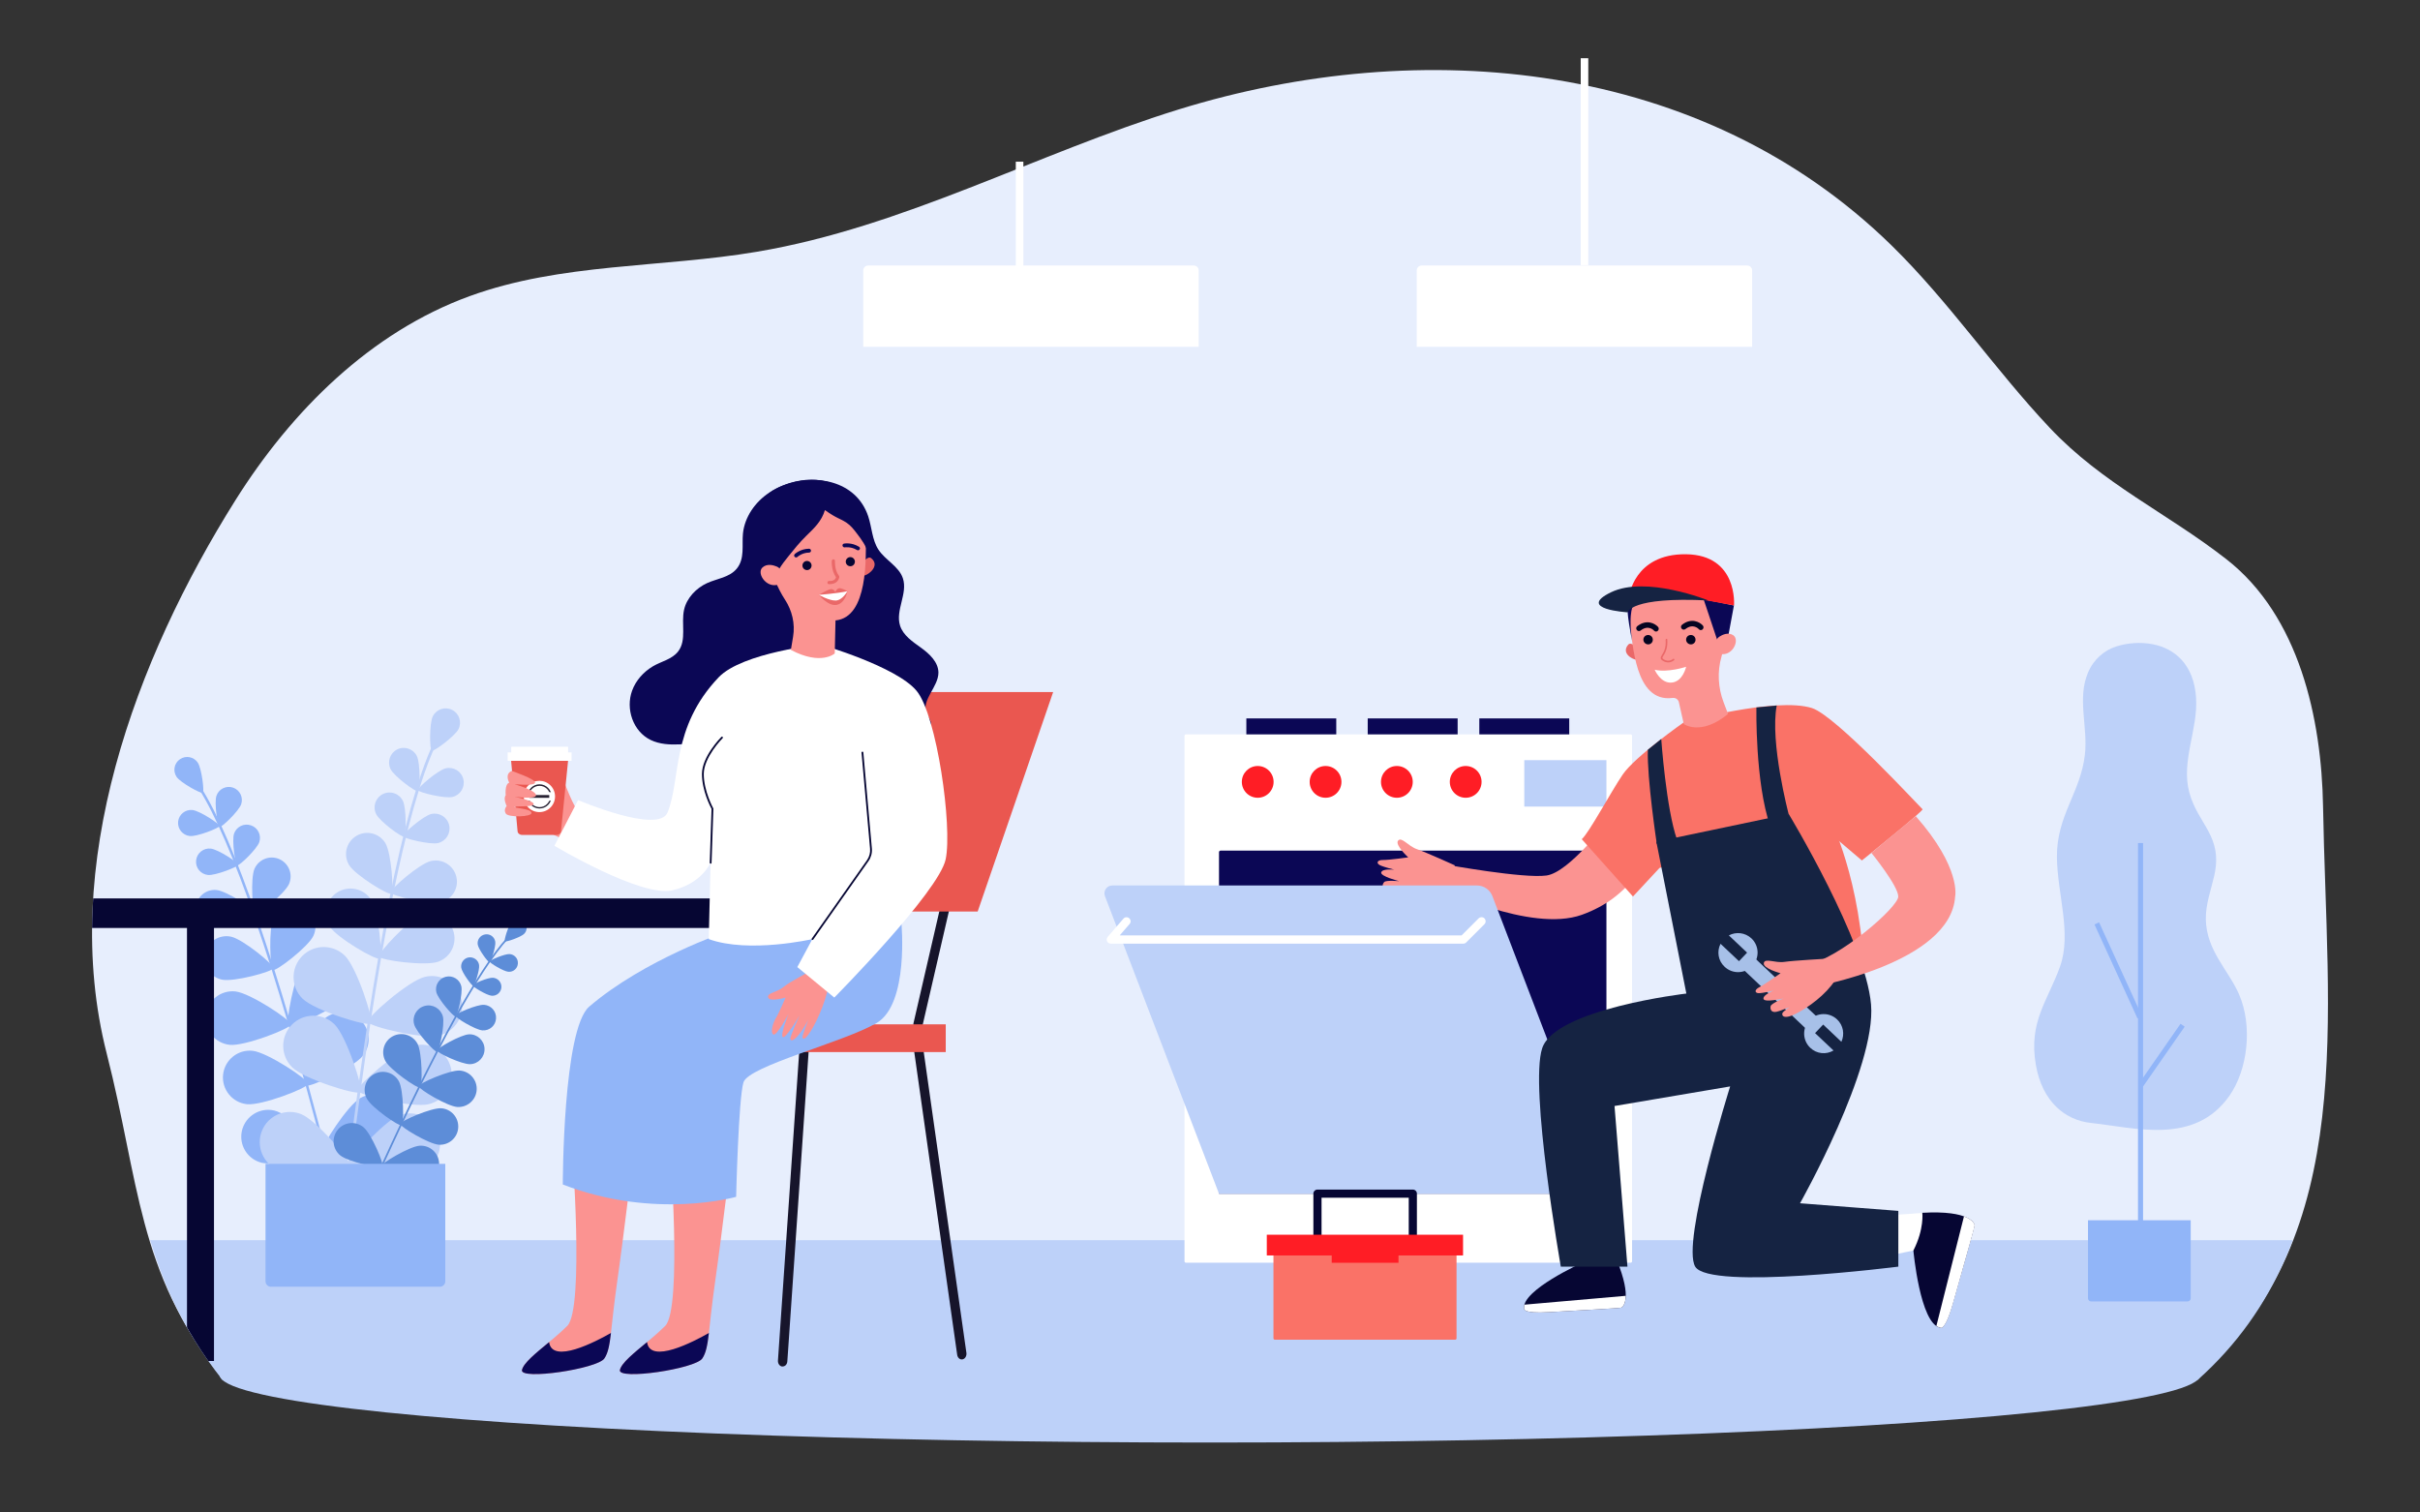 <svg xmlns="http://www.w3.org/2000/svg" xmlns:xlink="http://www.w3.org/1999/xlink" id="_x2014_&#xCE;&#xD3;&#xC8;_x5F_1" x="0px" y="0px" viewBox="0 0 3200 2000" style="enable-background:new 0 0 3200 2000;" xml:space="preserve">
<rect x="0" y="0" width="3200" height="2000" fill="#333333" stroke="none"/>
<style type="text/css">
	.st0{fill:#E7EEFD;}
	.st1{fill:#BDD1F9;}
	.st2{fill:#FFFFFF;}
	.st3{clip-path:url(#SVGID_2_);}
	.st4{fill:#91B5F8;}
	.st5{fill:#5D8DD8;}
	.st6{fill:#060633;}
	.st7{fill:#17152B;}
	.st8{fill:#EA5750;}
	.st9{fill:#FB9391;}
	.st10{fill:#282233;}
	.st11{fill:#0B0755;}
	.st12{fill:#EA6868;}
	.st13{fill:#FF1D25;}
	.st14{fill:#FA7267;}
	.st15{fill:#152342;}
	.st16{fill:#A7C0E8;}
	.st17{fill:#050521;}
</style>
<g>
	<g>
		<path class="st0" d="M2909.4,1818c208.7-185.9,167.2-472.5,162.4-751.9c-2-115.7-31.3-251.4-127.9-326.7    c-78.6-61.3-163.6-99.5-233.5-173.7c-73-77.5-132.9-166.5-209.1-241.1c-250.1-244.8-620.4-279.6-943-179.8    c-187.6,58.1-363.7,155.5-557.4,188.1c-126.7,21.4-259.2,14.7-379.9,58.7c-131,47.7-235.4,151.6-309.6,269.7    c-132.3,210.6-233.8,483.2-170.2,732.2c43.3,169.7,40.5,287,149,424.5H2909.4z"></path>
		<ellipse class="st1" cx="1600" cy="1818" rx="1309.6" ry="89.5"></ellipse>
		<path class="st2" d="M2310.4,351.1h-430.5c-3.6,0-6.5,2.9-6.5,6.5v101h443.5v-101C2316.9,354,2314,351.1,2310.4,351.1z"></path>
		<path class="st2" d="M1578.6,351.1H1148c-3.6,0-6.5,2.9-6.5,6.5v101h443.5v-101C1585.1,354,1582.1,351.1,1578.6,351.1z"></path>
		<rect x="1343.2" y="213.8" class="st2" width="10" height="191"></rect>
		<g>
			<defs>
				<path id="SVGID_1_" d="M2906.1,1824.6c208.7-185.9,170.5-479.1,165.7-758.6c-2-115.7-31.3-251.4-127.9-326.7      c-78.6-61.3-163.6-99.5-233.5-173.7c-73-77.5-132.9-166.5-209.1-241.1c-250.1-244.8-620.4-279.6-943-179.8      c-187.6,58.1-363.7,155.5-557.4,188.1c-126.7,21.4-259.2,14.7-379.9,58.7c-131,47.7-235.4,151.6-309.6,269.7      c-132.3,210.6-233.8,483.2-170.2,732.2c43.3,169.7,44.3,293.6,152.8,431.1H2906.1z"></path>
			</defs>
			<clipPath id="SVGID_2_">
				<use xlink:href="#SVGID_1_" style="overflow:visible;"></use>
			</clipPath>
			<g class="st3">
				<rect x="151.1" y="1639.9" class="st1" width="2949.5" height="225.8"></rect>
				<g>
					<g>
						<path class="st4" d="M428.8,1522.4c0.1,0,0.2,0,0.3-0.1c0.9-0.2,1.5-1.2,1.2-2.1c-62.3-240.4-120.8-410.6-164.8-479.4        c-1-1.5-1.7-2.6-1.9-3.2c-0.4-0.9-1.4-1.2-2.3-0.8c-0.9,0.4-1.2,1.4-0.8,2.3c0.4,0.7,1,1.8,2.2,3.6        c43.8,68.5,102.2,238.4,164.4,478.4C427.2,1521.9,428,1522.4,428.8,1522.4z"></path>
						<path class="st4" d="M233.5,1027.3c5.2,7.7,32.5,22.6,34.7,21.1c2.2-1.5-1.5-32.3-6.7-40c-5.2-7.7-15.7-9.8-23.5-4.5        C230.3,1009.1,228.3,1019.6,233.5,1027.3z"></path>
						<path class="st4" d="M286.2,1052.3c-3.1,9,1.5,40.4,4.1,41.3c2.6,0.9,25.5-21.1,28.6-30.1c3.1-9-1.7-18.9-10.7-22        C299.2,1038.4,289.3,1043.2,286.2,1052.3z"></path>
						<path class="st4" d="M251,1105.5c9.5,1,39.1-10.6,39.3-13.3c0.3-2.7-26.3-20.1-35.8-21.1c-9.5-1-18,5.9-19,15.4        C234.6,1096,241.5,1104.5,251,1105.5z"></path>
						<path class="st4" d="M361.8,1212.9c-6.8,14.5-4.8,67.8-0.6,69.7c4.1,1.9,46.4-30.6,53.2-45.1c6.8-14.5,0.6-31.8-14-38.6        C385.8,1192.1,368.6,1198.4,361.8,1212.9z"></path>
						<path class="st4" d="M293.4,1295.4c15.7,3.4,67.1-10.6,68.1-15.1c1-4.5-40.2-38.3-55.9-41.7c-15.7-3.4-31.1,6.6-34.5,22.3        C267.7,1276.6,277.7,1292,293.4,1295.4z"></path>
						<path class="st4" d="M401.1,1273.9c-12,15.5-23.9,79.6-19.5,83c4.4,3.4,63.6-24,75.6-39.5c12-15.5,9.2-37.8-6.3-49.8        C435.4,1255.6,413.1,1258.4,401.1,1273.9z"></path>
						<path class="st4" d="M303.7,1381.6c19.5,2.1,80.3-21.4,80.9-26.9c0.6-5.6-53.8-41.6-73.3-43.7c-19.5-2.1-37,12-39.1,31.5        C270.1,1362,284.2,1379.5,303.7,1381.6z"></path>
						<path class="st4" d="M423.9,1352.4c-12,15.5-23.9,79.6-19.5,83c4.4,3.4,63.6-24,75.6-39.5c12-15.5,9.2-37.8-6.3-49.8        C458.2,1334.1,435.9,1336.9,423.9,1352.4z"></path>
						<path class="st4" d="M326.5,1460.1c19.5,2.1,80.3-21.4,80.9-26.9c0.6-5.6-53.8-41.6-73.3-43.7c-19.5-2.1-37,12-39.1,31.5        C292.9,1440.4,307,1458,326.5,1460.1z"></path>
						<path class="st4" d="M476.6,1451.9c-17,9.7-52.5,64.5-49.7,69.4c2.8,4.9,67.9,2,85-7.7c17-9.7,22.9-31.4,13.2-48.5        C515.4,1448.1,493.7,1442.2,476.6,1451.9z"></path>
						<path class="st4" d="M346.3,1537.6c19.1,4.5,82.4-11.2,83.7-16.6c1.3-5.4-48.2-48-67.2-52.5c-19.1-4.5-38.2,7.3-42.8,26.3        C315.4,1513.9,327.2,1533.1,346.3,1537.6z"></path>
						<path class="st4" d="M309.5,1102.3c-3.1,9.2,1.6,41.1,4.2,42c2.6,0.9,25.9-21.4,29.1-30.6s-1.7-19.2-10.9-22.3        C322.7,1088.2,312.7,1093.1,309.5,1102.3z"></path>
						<path class="st4" d="M275,1157c9.6,1,39.7-10.8,40-13.5c0.3-2.8-26.7-20.4-36.4-21.4c-9.6-1-18.3,6-19.3,15.7        C258.3,1147.4,265.3,1156,275,1157z"></path>
						<path class="st4" d="M336.5,1148.9c-5.5,12.6-2.6,58.4,1,59.9c3.6,1.6,39.2-27.3,44.7-39.9c5.5-12.6-0.2-27.3-12.9-32.9        C356.7,1130.5,342,1136.3,336.5,1148.9z"></path>
						<path class="st4" d="M281.2,1226.5c13.7,1.4,56.4-15.3,56.8-19.2c0.4-3.9-37.9-29-51.6-30.4c-13.7-1.4-26,8.5-27.4,22.3        C257.5,1212.8,267.5,1225.1,281.2,1226.5z"></path>
					</g>
					<g>
						<path class="st1" d="M462.2,1544.7c-0.1,0-0.3,0-0.4,0c-1.1-0.1-1.8-1.1-1.7-2.2c33.7-277.1,73.7-475.5,112.5-558.7        c0.9-1.8,1.5-3.2,1.7-3.8c0.3-1,1.4-1.6,2.4-1.2c1,0.3,1.6,1.4,1.2,2.4c-0.3,0.9-0.9,2.2-1.9,4.3        c-38.7,82.8-78.5,280.8-112.2,557.5C463.8,1544,463.1,1544.7,462.2,1544.7z"></path>
						<path class="st1" d="M606.3,964.1c-4.7,9.4-32.8,30-35.5,28.7c-2.7-1.3-3.2-36.2,1.5-45.6c4.7-9.4,16.1-13.2,25.5-8.5        C607.1,943.3,611,954.7,606.3,964.1z"></path>
						<path class="st1" d="M551.2,999.7c4.8,9.6,4.3,45.3,1.6,46.7s-31.5-19.7-36.3-29.3c-4.8-9.6-0.9-21.3,8.7-26.1        C534.7,986.2,546.4,990.1,551.2,999.7z"></path>
						<path class="st1" d="M598.4,1053.8c-10.4,2.5-45.1-6-45.8-9c-0.7-3,26.3-26.3,36.7-28.8c10.4-2.5,20.9,3.9,23.4,14.4        C615.2,1040.9,608.8,1051.3,598.4,1053.8z"></path>
						<path class="st1" d="M490.9,1189.9c9.7,15.2,15.4,74.8,11,77.6c-4.3,2.8-56.2-27.2-65.9-42.3c-9.7-15.2-5.3-35.3,9.8-45.1        C461,1170.4,481.2,1174.8,490.9,1189.9z"></path>
						<path class="st1" d="M579.4,1271.7c-17,6.1-76.3-1.9-78.1-6.7s39.1-48.7,56.1-54.7c17-6.1,35.6,2.8,41.7,19.7        C605.2,1247,596.3,1265.7,579.4,1271.7z"></path>
						<path class="st1" d="M456.1,1263.8c15.7,15.5,38.5,85.2,34.1,89.6s-74.4-17.3-90.1-32.8c-15.7-15.5-15.9-40.8-0.4-56.5        C415.1,1248.5,440.4,1248.3,456.1,1263.8z"></path>
						<path class="st1" d="M580.6,1369.3c-21.4,5.3-92.7-11.9-94.2-18c-1.5-6.1,53.8-54.3,75.2-59.5c21.4-5.3,43,7.9,48.3,29.3        C615.2,1342.4,602.1,1364.1,580.6,1369.3z"></path>
						<path class="st1" d="M442.4,1354.6c15.7,15.5,38.5,85.2,34.1,89.6c-4.4,4.5-74.4-17.3-90.1-32.8        c-15.7-15.5-15.9-40.8-0.4-56.5C401.4,1339.3,426.7,1339.1,442.4,1354.6z"></path>
						<path class="st1" d="M566.9,1460.1c-21.4,5.3-92.7-11.9-94.2-18c-1.5-6.1,53.8-54.3,75.2-59.5c21.4-5.3,43,7.9,48.3,29.3        C601.4,1433.3,588.3,1454.9,566.9,1460.1z"></path>
						<path class="st1" d="M398.4,1473.3c20.4,8.3,68,64.1,65.7,69.9c-2.4,5.8-75.4,12.4-95.8,4c-20.4-8.3-30.2-31.6-21.9-52        C354.6,1474.8,377.9,1465,398.4,1473.3z"></path>
						<path class="st1" d="M556.3,1549.5c-20.6,7.9-93.5-0.2-95.7-6.1c-2.3-5.9,46.6-60.6,67.1-68.5c20.6-7.9,43.7,2.4,51.6,23        C587.2,1518.5,576.9,1541.6,556.3,1549.5z"></path>
						<path class="st1" d="M532.7,1058.9c4.9,9.8,4.4,46,1.6,47.4s-32.1-20-36.9-29.8c-4.9-9.8-0.9-21.6,8.9-26.5        S527.8,1049.1,532.7,1058.9z"></path>
						<path class="st1" d="M579.3,1114.8c-10.6,2.5-45.8-6.1-46.5-9.1c-0.7-3,26.7-26.7,37.3-29.3c10.6-2.5,21.3,4,23.8,14.6        S589.9,1112.2,579.3,1114.8z"></path>
						<path class="st1" d="M509.6,1114.9c8,13.3,11.5,64.7,7.8,66.9c-3.8,2.3-47.7-24.6-55.8-37.9c-8-13.3-3.8-30.5,9.5-38.5        C484.3,1097.4,501.5,1101.6,509.6,1114.9z"></path>
						<path class="st1" d="M582.7,1193.2c-15.1,3.6-65.1-8.7-66.1-13c-1-4.3,38-38,53-41.6c15.1-3.6,30.2,5.7,33.8,20.7        C607.1,1174.4,597.8,1189.5,582.7,1193.2z"></path>
					</g>
					<g>
						<path class="st5" d="M504.5,1543.4c-0.1,0-0.1,0-0.2-0.1c-0.6-0.3-0.8-1-0.6-1.5c69.8-153.7,128.9-260.8,166.5-301.8        c0.8-0.9,1.4-1.6,1.7-1.9c0.4-0.5,1.1-0.6,1.6-0.3c0.5,0.4,0.7,1.1,0.3,1.6c-0.3,0.5-0.9,1.1-1.9,2.1        c-37.4,40.7-96.3,147.7-166.1,301.2C505.6,1543.3,505,1543.5,504.5,1543.4z"></path>
						<path class="st5" d="M693.2,1234.7c-4.4,4.6-24.4,11.3-25.7,10.1c-1.3-1.3,4.8-21.5,9.2-26c4.4-4.6,11.7-4.7,16.2-0.3        C697.4,1222.9,697.6,1230.2,693.2,1234.7z"></path>
						<path class="st5" d="M654.9,1245.3c1,6.4-5.8,26.9-7.6,27.2c-1.8,0.3-14.6-17.1-15.6-23.5c-1-6.4,3.4-12.4,9.8-13.4        C647.9,1234.5,653.9,1238.8,654.9,1245.3z"></path>
						<path class="st5" d="M672.3,1285c-6.5-0.5-24.9-11.7-24.8-13.5c0.1-1.8,20-10.4,26.4-9.9c6.5,0.5,11.4,6.1,10.9,12.5        C684.4,1280.6,678.8,1285.5,672.3,1285z"></path>
						<path class="st5" d="M585.6,1344c2.9,10.5-4.7,45.9-7.7,46.8c-3,0.8-27.5-25.9-30.3-36.4c-2.9-10.5,3.3-21.4,13.9-24.2        C571.9,1327.3,582.7,1333.5,585.6,1344z"></path>
						<path class="st5" d="M621.7,1407.2c-10.9,0.4-43.7-15-43.8-18.1c-0.1-3.1,31.4-20.9,42.3-21.4c10.9-0.4,20.1,8.1,20.5,19        C641.1,1397.7,632.6,1406.8,621.7,1407.2z"></path>
						<path class="st5" d="M552.1,1380.2c6.2,11.8,6.7,56.1,3.4,57.9c-3.4,1.8-39.8-23.5-46-35.3c-6.2-11.8-1.8-26.4,10-32.6        C531.2,1364,545.8,1368.5,552.1,1380.2z"></path>
						<path class="st5" d="M604.7,1463.8c-13.3-0.9-51.3-23.7-51.1-27.5c0.2-3.8,40.9-21.5,54.2-20.7c13.3,0.9,23.4,12.4,22.5,25.7        C629.5,1454.5,618,1464.6,604.7,1463.8z"></path>
						<path class="st5" d="M527.6,1430.1c6.2,11.8,6.7,56.1,3.4,57.9c-3.4,1.8-39.8-23.5-46-35.3c-6.2-11.8-1.8-26.4,10-32.6        C506.8,1413.9,521.4,1418.4,527.6,1430.1z"></path>
						<path class="st5" d="M580.3,1513.7c-13.3-0.9-51.3-23.7-51.1-27.5c0.2-3.8,40.9-21.5,54.2-20.7c13.3,0.9,23.4,12.4,22.5,25.7        C605.1,1504.4,593.6,1514.5,580.3,1513.7z"></path>
						<path class="st5" d="M480.7,1490.6c10.3,8.5,27.6,49.3,25.2,52.3c-2.4,2.9-45.7-6.6-56-15.1c-10.3-8.5-11.7-23.7-3.2-34        C455.2,1483.5,470.4,1482.1,480.7,1490.6z"></path>
						<path class="st5" d="M557.9,1563.2c-13.3,0.8-53.9-17.1-54.1-20.9c-0.2-3.8,37.9-26.5,51.2-27.3c13.3-0.8,24.8,9.3,25.6,22.6        C581.4,1551,571.2,1562.4,557.9,1563.2z"></path>
						<path class="st5" d="M633.5,1276c1,6.5-5.8,27.3-7.7,27.6c-1.9,0.3-14.8-17.4-15.9-23.9c-1-6.5,3.4-12.6,9.9-13.7        C626.3,1265.1,632.5,1269.5,633.5,1276z"></path>
						<path class="st5" d="M650.2,1316.7c-6.6-0.5-25.3-11.9-25.2-13.7c0.1-1.9,20.3-10.6,26.9-10.1c6.6,0.5,11.5,6.2,11.1,12.7        C662.5,1312.2,656.8,1317.2,650.2,1316.7z"></path>
						<path class="st5" d="M610,1304.1c2.2,9.1-5.1,39.4-7.7,40c-2.6,0.6-23-22.9-25.3-32c-2.2-9.1,3.4-18.3,12.5-20.5        C598.6,1289.4,607.8,1295,610,1304.1z"></path>
						<path class="st5" d="M637.9,1362.5c-9.3-0.7-36-16.8-35.8-19.5c0.2-2.7,28.8-15,38.1-14.3c9.3,0.7,16.4,8.8,15.7,18.1        C655.4,1356.1,647.3,1363.2,637.9,1362.5z"></path>
					</g>
					<path class="st4" d="M581.6,1701.5H358.3c-4,0-7.2-3.2-7.2-7.2V1539h237.7v155.3C588.8,1698.3,585.6,1701.5,581.6,1701.5z"></path>
				</g>
				<g>
					
						<rect x="-34.3" y="1188" transform="matrix(-1 -1.224647e-16 1.224647e-16 -1 1154.104 2415.081)" class="st6" width="1222.6" height="39.1"></rect>
					
						<rect x="247.2" y="1215.5" transform="matrix(-1 -1.224647e-16 1.224647e-16 -1 530.16 3015.216)" class="st6" width="35.7" height="584.2"></rect>
					
						<rect x="-34.3" y="1215.5" transform="matrix(-1 -1.224647e-16 1.224647e-16 -1 -32.799 3015.216)" class="st6" width="35.7" height="584.2"></rect>
				</g>
				<g>
					<path class="st7" d="M1213.9,1360.7c2.8,0,5.3-1.9,6-4.8l36.7-158.9c0.8-3.3-1.3-6.6-4.6-7.4c-3.3-0.8-6.6,1.3-7.4,4.6       l-36.7,158.9c-0.8,3.3,1.3,6.6,4.6,7.4C1213,1360.7,1213.4,1360.7,1213.9,1360.7z"></path>
					<polygon class="st8" points="1121.7,915.1 1392.6,915.1 1292.8,1205.3 1021.9,1205.3      "></polygon>
					<path class="st7" d="M1035,1806.9c3.2,0,5.9-2.9,6.1-6.8l28.3-411.4h139.2l57.1,402.8c0.6,4,3.7,6.7,7.1,6       c3.4-0.7,5.6-4.5,5.1-8.5l-58-408.9c-0.5-3.6-3.1-6.1-6.1-6.1h-150.1c-3.2,0-5.9,2.9-6.2,6.8l-28.8,418.2       c-0.3,4.1,2.2,7.6,5.6,8C1034.7,1806.9,1034.9,1806.9,1035,1806.9z"></path>
					
						<rect x="877.1" y="1354.6" transform="matrix(-1 -1.224647e-16 1.224647e-16 -1 2127.677 2745.807)" class="st8" width="373.4" height="36.7"></rect>
				</g>
				<g>
					<path class="st9" d="M767.8,1075.9c-8-2.7-24.5-49.3-24.5-49.3l-29.7,68.4l40.6,19.4L767.8,1075.9z"></path>
					<g>
						<path class="st8" d="M752.1,996.8H675l9.4,102.4c0.2,2.7,2.8,4.8,5.8,4.8H736c3,0,5.5-2,5.8-4.7L752.1,996.8z"></path>
						<path class="st2" d="M755.5,994.9h-83.9c-0.2,0-0.3,0.2-0.3,0.3v10.6c0,0.2,0.2,0.3,0.3,0.3h83.9c0.2,0,0.3-0.2,0.3-0.3v-10.6        C755.9,995,755.7,994.9,755.5,994.9z"></path>
						<path class="st2" d="M750.5,987.4h-73.9c-0.4,0-0.6,0.3-0.6,0.6v10.6h75.2V988C751.2,987.7,750.9,987.4,750.5,987.4z"></path>
						
							<ellipse transform="matrix(0.707 -0.707 0.707 0.707 -535.741 812.937)" class="st2" cx="713.4" cy="1053.2" rx="20.7" ry="20.7"></ellipse>
						<path class="st10" d="M713.4,1069.1c-8.8,0-16-7.2-16-16c0-8.8,7.2-16,16-16c8.8,0,16,7.2,16,16        C729.4,1062,722.2,1069.1,713.4,1069.1z M713.4,1039.1c-7.8,0-14.1,6.3-14.1,14.1c0,7.8,6.3,14.1,14.1,14.1        s14.1-6.3,14.1-14.1C727.5,1045.4,721.2,1039.1,713.4,1039.1z"></path>
						<rect x="695.6" y="1047.5" class="st2" width="35.7" height="11.3"></rect>
						<path class="st10" d="M726.2,1051.3h-26.1c-0.1,0-0.1,0.1-0.1,0.1v3.5c0,0.1,0.1,0.1,0.1,0.1h26.1c0.1,0,0.1-0.1,0.1-0.1v-3.5        C726.3,1051.3,726.2,1051.3,726.2,1051.3z"></path>
					</g>
					<path class="st9" d="M676.7,1019.4c0,0,31.8,10.9,30.8,15.6c-1,4.7-27.5,1.8-27.1,2c0.4,0.2,27.5,7.7,28.4,14.3       c0.9,6.6-29.5,2-29.5,2s26,5.2,26.3,9.8s-25.1,2.3-25.3,4c-0.2,1.7,21.8,2,22.5,7.7c0.7,5.6-30.3,6.4-33.9,1.1       c-3.5-5.4,1.1-10,1.1-10s-4.9-9.6-1.3-14.3c0,0-1.6-14.7,4.7-16.7C673.3,1034.8,666.8,1023.6,676.7,1019.4z"></path>
					<path class="st9" d="M885.7,1513.8c0,0,16.9,216.5-6.1,239.5c-23,23-56.8,44.5-59.9,58.3c-3.1,13.8,99.8-1.5,109-15.4       c9.2-13.8,7.7-36.8,16.9-101.3c9.2-64.5,23-181.2,23-181.2H885.7z"></path>
					<path class="st11" d="M819.7,1811.6c2.1-9.4,18.4-22.4,35.9-36.9c3.9,29.6,61.9-0.7,81.8-12.1c-2,16.8-3.9,26.5-8.7,33.7       C919.5,1810.1,816.7,1825.4,819.7,1811.6z"></path>
					<path class="st9" d="M756.2,1513.8c0,0,16.9,216.5-6.1,239.5c-23,23-56.8,44.5-59.9,58.3c-3.1,13.8,99.8-1.5,109-15.4       c9.2-13.8,7.7-36.8,16.9-101.3c9.2-64.5,23-181.2,23-181.2H756.2z"></path>
					<path class="st11" d="M690.2,1811.6c2.1-9.4,18.4-22.4,35.9-36.9c3.9,29.6,61.9-0.7,81.8-12.1c-2,16.8-3.9,26.5-8.7,33.7       C790,1810.1,687.1,1825.4,690.2,1811.6z"></path>
					<path class="st4" d="M1191.9,1220.1c0,0,10.4,107.4-32.8,132.7c-43.2,25.3-169.3,56.7-176,78.4c-6.6,21.7-9.7,151.4-9.7,151.4       s-107.3,30.8-229.2-16.3c0,0,0-205.4,35-235.3c73.4-62.7,181-98.9,181-98.9L1191.9,1220.1z"></path>
					<path class="st9" d="M1071.7,1284.1c0,0-27.1,13.9-35.7,21.1c-8.7,7.2-22.4,7.7-20.2,13.9c2.2,6.1,23,0,23,0s-9,21.1-12.8,27.1       c-3.8,6.1-7.7,18.6-3.5,21.7c4.2,3.1,20.2-27.2,20.2-27.2s-11,26.9-7.7,30.5c3.3,3.7,22.3-28.4,22.3-28.4s-13.1,28.1-12.2,31.2       c0.9,3.1,4.9,2.1,11.9-6.7s12-19.6,12-19.6s-7.7,20.4-7.8,23.2c-0.1,2.8,1.9,6.6,10.9-7.5c9.1-14.2,23.7-48,24.1-67.8       L1071.7,1284.1z"></path>
					<path class="st11" d="M1218,856.6c-11.2-8.1-23.8-16.3-27.9-29.5c-6.3-20.2,10.5-42.3,3.8-62.4c-5.3-15.9-23.2-23.9-32.4-38       c-8.4-13-8.6-29.5-13.5-44.1c-16.1-47.8-71.4-57-113.1-40.4c-6.3,2.5-12.3,5.6-17.8,9.3c-18.5,12.2-32.5,32.1-34.7,54.1       c-1.5,15.4,2.6,33-8,46.1c-9.7,12-26.3,13.3-39.5,19.4c-14.2,6.5-26.8,19.5-30.3,35c-4.2,18.4,3.7,40.2-7.8,55.2       c-8.2,10.7-22.5,13.2-33.5,19.8c-12.4,7.4-22.6,18.7-27.5,32.3c-8.7,23.9,1.1,53.7,24.6,65.1c11.8,5.7,25.3,6.4,38.4,5.8       c25-1.1,49.8-6.7,73-16.2c22.7-9.4,44.5-22.8,68.9-25.2c21.2-2.1,42.2,4.5,63.2,8c20.7,3.5,42.3,4.2,61.6,12.4       c8.6,3.6,16.6,8.7,25.4,12.1c8.7,3.4,18.7,5,27.4,1.4c8.7-3.5,15.2-13.4,12.4-22.4c-1.2-4.1-4.1-7.5-5.6-11.4       c-6.8-17.9,15.8-34.5,15.8-53.7C1240.7,875.5,1229.2,864.7,1218,856.6z"></path>
					<path class="st2" d="M1084.6,852.1c0,0,100.7,29,127.5,61.5c26.8,32.6,47.4,179.3,38.4,222.6       c-9.1,43.3-147.3,182.9-147.3,182.9l-48.9-40.3l19.9-37c0,0-83.9,19.2-137,0l2.4-101c0,0-11.6,27.7-50.7,36.5       c-41.7,9.4-155.8-58.9-155.8-58.9l31.3-60.4c0,0,106.4,45.4,118.3,16.4c17.9-43.7,4-112.1,67.7-178.9       C981.8,862.8,1084.6,852.1,1084.6,852.1z"></path>
					<path class="st6" d="M939.7,1142.1c0.7,0,1.2-0.5,1.2-1.2l2.4-71.5c0-0.2,0-0.4-0.2-0.6c-0.1-0.2-12.5-22.9-12.5-45.3       c0-22.2,24.7-47.2,25-47.4c0.5-0.5,0.5-1.2,0-1.7c-0.5-0.5-1.2-0.5-1.7,0c-1,1-25.7,26-25.7,49.1c0,21.8,11.1,43.3,12.7,46.1       l-2.4,71.2C938.5,1141.5,939,1142,939.7,1142.1C939.7,1142.1,939.7,1142.1,939.7,1142.1z"></path>
					<path class="st6" d="M1074.3,1243c0.4,0,0.8-0.2,1-0.5l73.1-103.8c3.4-4.8,5-10.7,4.5-16.6L1141.6,995       c-0.1-0.7-0.7-1.3-1.3-1.1c-0.7,0.1-1.2,0.7-1.1,1.3l11.3,127.1c0.5,5.3-1,10.6-4,15l-73.1,103.8c-0.4,0.5-0.3,1.3,0.3,1.7       C1073.8,1242.9,1074,1243,1074.3,1243z"></path>
					<path class="st12" d="M1141.9,743c0,0,5.8-8.4,10.2-4.8c11.2,9.1-1.4,20.5-9,22.9L1141.9,743z"></path>
					<path class="st9" d="M1072.7,638.1c-34.8,1.5-63.5,29.3-66.1,64c-0.9,11.4,1.1,22.3,5.2,32.1c9,24.4,16.5,44,26,58.4       c9.6,14.6,13.8,32.1,10.9,49.4l-2.9,17.4c39.9,21.1,58,4.7,58,4.7l1-43.7l0,0c43.8-4.2,39.8-84.9,40.3-108.7l-0.1,0       c0.1-0.9,0.1-1.8,0.1-2.7C1146.1,669.2,1113.2,636.4,1072.7,638.1z"></path>
					<path class="st11" d="M1066.1,708.6c-8.7,8.5-16.3,17.9-23.9,27.4c-8,10-16.3,20.6-18.4,33.3c-11.1-8.8-18-21.7-23.8-34.6       c-2.7-6-5.2-12.1-6-18.7c-1.1-9.2,1.4-18.5,3.8-27.4c3.2-11.6,6.6-23.6,14.7-32.4c5.4-5.8,12.5-9.8,19.7-13       c17-7.4,36-10.8,54.2-7.9c18.3,3,35.7,12.7,46.3,27.9c13.7,19.6,14.6,45,15.1,68.8c-2.2-9.9-8.5-18.4-14.7-26.5       c-4-5.3-8.1-10.6-13.7-14.3c-9.4-6.2-12.1-5-28.6-16.7C1086.4,689.2,1077,698,1066.1,708.6z"></path>
					<path class="st9" d="M1032.5,754.2c-1.1-2.3-3-4-5.3-5c-4.7-2-13.1-4.3-19.1,1.3c-8.7,8.3,7.9,31.3,25.1,20.5       C1033.2,771,1038.2,766.3,1032.5,754.2z"></path>
					<path class="st6" d="M1130.4,743.4c0.4-3.3-2-6.3-5.3-6.7c-3.3-0.4-6.3,2-6.7,5.3c-0.4,3.3,2,6.3,5.3,6.7       C1127,749.1,1130,746.8,1130.4,743.4z"></path>
					<path class="st6" d="M1073.1,748.5c0.4-3.3-2-6.3-5.3-6.7c-3.3-0.4-6.3,2-6.7,5.3c-0.4,3.3,2,6.3,5.3,6.7       C1069.7,754.2,1072.7,751.9,1073.1,748.5z"></path>
					<path class="st12" d="M1120.5,781.8c0,0-8.2-4.9-11.3-3.9s-4.6,4.7-4.6,4.7s-2-3.7-5.7-3.6c-3.8,0.1-16.1,7.6-16.1,7.6       s12.4,15.6,23.7,13.2C1118,797.3,1120.5,781.8,1120.5,781.8L1120.5,781.8z"></path>
					<path class="st11" d="M1052.8,737.1c-0.7,0-1.5-0.2-2-0.8c-1-1-0.9-2.6,0.1-3.6c0.3-0.3,7.6-7,18.9-7.1c1.4,0,2.5,1.1,2.6,2.5       s-1.2,2.6-2.5,2.6c-9.4,0.1-15.5,5.7-15.5,5.8C1054,736.8,1053.4,737.1,1052.8,737.1z"></path>
					<path class="st11" d="M1115.3,723.4c-0.6-0.4-1.1-1-1.2-1.7c-0.3-1.4,0.6-2.7,2-2.9c0.4-0.1,10.1-1.8,19.8,4.2       c1.2,0.7,1.6,2.3,0.8,3.5c-0.7,1.2-2.3,1.5-3.5,0.8c-8-4.9-16.1-3.5-16.2-3.5C1116.4,723.8,1115.8,723.7,1115.3,723.4z"></path>
					<path class="st12" d="M1099.8,772.2c7.2-0.9,9.7-6.3,10-9.3c0.1-0.5-0.1-1.1-0.4-1.5c-6.2-8-5.3-19.4-5.3-19.5       c0.1-1.2-0.8-2.2-1.9-2.3c-1.1-0.1-2.2,0.8-2.3,1.9c0,0.5-1,12.5,5.6,21.8c-0.5,1.7-2.3,5.4-9.1,4.9c-1.2-0.1-2.2,0.8-2.3,2       c-0.1,1.2,0.8,2.2,2,2.3C1097.4,772.4,1098.7,772.4,1099.8,772.2z"></path>
					<path class="st2" d="M1082.7,786.6c0,0,23.1-1.7,37.8-4.8c0,0-6.4,11.9-15.3,12.3C1096.4,794.4,1082.7,786.6,1082.7,786.6z"></path>
				</g>
			</g>
		</g>
		<g>
			
				<rect x="1648" y="950" transform="matrix(-1 -1.224647e-16 1.224647e-16 -1 3414.958 1930.286)" class="st11" width="118.9" height="30.3"></rect>
			
				<rect x="1808.6" y="950" transform="matrix(-1 -1.224647e-16 1.224647e-16 -1 3736.05 1930.286)" class="st11" width="118.9" height="30.3"></rect>
			
				<rect x="1956.2" y="950" transform="matrix(-1 -1.224647e-16 1.224647e-16 -1 4031.219 1930.286)" class="st11" width="118.9" height="30.3"></rect>
			<path class="st2" d="M2156.3,1669.7h-588.2c-1,0-1.8-0.8-1.8-1.8v-695c0-1,0.8-1.8,1.8-1.8h588.2c1,0,1.8,0.8,1.8,1.8v695     C2158.1,1668.9,2157.3,1669.7,2156.3,1669.7z"></path>
			<path class="st11" d="M1614,1124.8h507c1.7,0,3.2,1.4,3.2,3.2v450.5h-512.3v-451.5C1611.9,1125.7,1612.8,1124.8,1614,1124.8z"></path>
			<path class="st9" d="M1923.6,1144.2c0,0-37.9-17.2-49.9-21.3c-11.9-4.1-20.4-17-25-11.3c-4.6,5.7,13.4,22.1,13.4,22.1     s-25.4,3.6-33.4,3.5c-8-0.1-8.9,4.3-4.3,6.7c5.2,2.7,19.4,6.1,19.4,6.1s-15.7-1.8-17.4,3.5c-1.6,5.3,23.8,11.7,23.8,11.7     s-17.3-1.6-19.8,1.1c-2.5,2.7-5.2,9.5,7.3,11.1c12.6,1.6,14.7,1.8,14.7,1.8s-9.3,0.8-12,2.3c-2.7,1.5-4.6,8.8,14.2,9.3     c18.8,0.5,47.7-4.1,67-15.2L1923.6,1144.2z"></path>
			<path class="st9" d="M2125.9,1085.5c0,0-50.6,67.9-80.9,72.2c-30.3,4.3-132.9-14.4-132.9-14.4l-10.1,30.3     c0,0,121.9,60.3,189.6,36.1c67.7-24.2,84.9-76.5,84.9-76.5L2125.9,1085.5z"></path>
			<path class="st1" d="M1470.8,1170.9h482.3c9,0,17.1,5.6,20.3,14l150.8,393.6h-512.3L1461.1,1185     C1458.5,1178.2,1463.5,1170.9,1470.8,1170.9z"></path>
			<path class="st2" d="M1468.8,1247.8H1935c1.4,0,2.8-0.6,3.8-1.6l24.1-24.1c2.1-2.1,2.1-5.5,0-7.7c-2.1-2.1-5.5-2.1-7.7,0     l-22.5,22.5h-452.1l13.1-15.1c2-2.3,1.7-5.7-0.6-7.6c-2.3-2-5.7-1.7-7.6,0.6l-20.8,24.1c-1.4,1.6-1.7,3.9-0.8,5.8     C1464.8,1246.6,1466.7,1247.8,1468.8,1247.8z"></path>
			<path class="st13" d="M1642.1,1033.9c0-11.6,9.4-21,21-21c11.6,0,21,9.4,21,21c0,11.6-9.4,21-21,21     C1651.5,1054.9,1642.1,1045.5,1642.1,1033.9z"></path>
			<path class="st13" d="M1731.8,1033.9c0-11.6,9.4-21,21-21s21,9.4,21,21c0,11.6-9.4,21-21,21S1731.8,1045.5,1731.8,1033.9z"></path>
			<path class="st13" d="M1826.1,1033.9c0-11.6,9.4-21,21-21c11.6,0,21,9.4,21,21c0,11.6-9.4,21-21,21     C1835.5,1054.9,1826.1,1045.5,1826.1,1033.9z"></path>
			<path class="st13" d="M1917.1,1033.9c0-11.6,9.4-21,21-21c11.6,0,21,9.4,21,21c0,11.6-9.4,21-21,21     C1926.5,1054.9,1917.1,1045.5,1917.1,1033.9z"></path>
			
				<rect x="2015.6" y="1005.1" transform="matrix(-1 -1.224647e-16 1.224647e-16 -1 4139.794 2071.677)" class="st1" width="108.6" height="61.4"></rect>
			<g>
				<path class="st2" d="M2091.7,1670.1l-11.8-72.5h55.2l2.5,76.5C2137.7,1674.1,2103.8,1680.8,2091.7,1670.1z"></path>
				<path class="st6" d="M2137.6,1665.4c0,0-17.5,8.6-45.9,4.7c0,0-79.4,35.8-76.4,60c0,0-3.5,7.3,33.3,5c36.8-2.3,94-5.1,95.5-6      C2145.6,1728.2,2159.4,1718.5,2137.6,1665.4z"></path>
				<path class="st2" d="M2144.1,1729.1c-1.5,0.9-58.7,3.7-95.5,6c-36.8,2.3-33.3-5-33.3-5c-0.2-1.6,0-3.2,0.4-4.9l134-11.7      C2149.6,1725.4,2144.9,1728.6,2144.1,1729.1z"></path>
			</g>
			<g>
				<path class="st2" d="M2530.2,1653.6l-68.9,14.1l5.9-58.7l82.4-5.6C2549.5,1603.4,2545.9,1644.8,2530.2,1653.6z"></path>
				<path class="st6" d="M2541.9,1603.7c0,0,2.7,21.5-11.8,49.9c0,0,8.7,96.4,35.2,102c0,0,6.4,6.3,17.3-33.2      c11-39.4,28.8-100.5,28.4-102.4C2610.8,1618.1,2605.6,1600.1,2541.9,1603.7z"></path>
				<path class="st2" d="M2611.2,1620c0.4,1.9-17.5,62.9-28.4,102.4c-11,39.4-17.3,33.2-17.3,33.2c-1.7-0.4-3.4-1.2-5-2.3      l36.5-144.9C2609.2,1612.9,2611,1619,2611.2,1620z"></path>
			</g>
			<path class="st14" d="M2422.7,1089.1c0,0,45.5,93.2,42.6,234.7l-76.5-89.9c0,0-57.8-96.4-57.8-105c0-8.7-4.3-73.4,0-80.8     c4.3-7.3,21.7-27.6,21.7-27.6L2422.7,1089.1z"></path>
			<path class="st14" d="M2227,954.8c0,0-65,45.5-81.2,69.3c-16.2,23.8-44.4,76.9-54.2,85.6l67.7,75.8l35.2-37.9l224.2-46.6     l43.3,36.8c0,0,82.3-66.1,80.2-67.7c-2.2-1.6-114.2-123.6-146.2-133.8C2348.3,921.2,2227,954.8,2227,954.8z"></path>
			<path class="st15" d="M2190.2,1113l39.7,200.8c0,0-173.3,20.2-190.6,72.2c-17.3,52,24.6,288.9,24.6,288.9h88.1l-17.1-212.4     l152.9-25.9c0,0-65,206.5-46.2,238.3c18.8,31.8,268.6,0,268.6,0v-73.7l-130-10.1c0,0,101.1-179.1,93.9-262.9     c-7.2-83.8-108.9-251.9-108.9-251.9L2190.2,1113z"></path>
			<path class="st9" d="M2474.6,1127.8c0,0,35.5,43.7,35.5,57.7c0,14.1-78,82-121.3,90.6l8.7,28.9c0,0,182-31.1,187.8-119.5     c0,0,8.5-37.5-52.1-106.3L2474.6,1127.8z"></path>
			<g>
				
					<rect x="2348.1" y="1255.4" transform="matrix(-0.687 0.727 -0.727 -0.687 4936.202 507.347)" class="st16" width="21.4" height="123.4"></rect>
				<path class="st16" d="M2275.1,1248l24.4,23l10.7-11.3l-24.1-22.8c9.5-5.1,21.6-3.8,29.9,4c10.4,9.8,10.8,26.2,1,36.5      c-9.8,10.4-26.2,10.8-36.5,1C2271.8,1270.4,2270,1257.9,2275.1,1248z"></path>
				<path class="st16" d="M2424.5,1389.1l-24.4-23l10.7-11.3l24.1,22.8c4.5-9.8,2.6-21.8-5.7-29.6c-10.4-9.8-26.7-9.3-36.5,1      c-9.8,10.4-9.3,26.7,1,36.5C2402.2,1393.7,2414.8,1394.8,2424.5,1389.1z"></path>
			</g>
			<g>
				<g>
					<path class="st12" d="M2163.5,855.4c0,0-7-7-10.5-2.9c-9.1,10.5,3.8,19.1,11.5,20.1L2163.5,855.4z"></path>
					<path class="st9" d="M2155.1,826.1L2155.1,826.1c-0.1-0.8-0.3-1.7-0.5-2.5c-7.6-37.8,18.2-74.5,57-79.6       c32.3-4.3,63.5,15.9,72.8,47.1c3.5,11.6,3.6,23.2,1.2,34.1c-3,16.6-5.7,30.8-9.2,42.9c-5.8,20-4.6,41.3,2.8,60.7l5.8,15.3       c-36.1,29.6-58.5,13.3-58.5,13.3l-6.5-28.8c-0.9-3.8-4.4-6.2-8.3-5.7c0,0,0,0-0.1,0C2161,929.5,2159.6,848.7,2155.1,826.1z"></path>
					<path class="st17" d="M2229.7,847.1c-0.7-3.4,1.5-6.7,4.9-7.3c3.4-0.7,6.7,1.5,7.3,4.9c0.7,3.4-1.5,6.7-4.9,7.3       C2233.7,852.6,2230.4,850.4,2229.7,847.1z"></path>
					<path class="st17" d="M2173.2,847.1c-0.7-3.4,1.5-6.7,4.9-7.3c3.4-0.7,6.7,1.5,7.3,4.9c0.7,3.4-1.5,6.7-4.9,7.3       C2177.2,852.6,2173.9,850.4,2173.2,847.1z"></path>
					<path class="st17" d="M2249.7,833.1c0.6-0.1,1.2-0.4,1.7-0.9c1.5-1.4,1.6-3.7,0.2-5.2c-4.1-4.5-15.1-10.5-27.4-0.9       c-1.6,1.2-1.9,3.5-0.6,5.1c1.2,1.6,3.5,1.9,5.1,0.6c10.1-7.9,17.2-0.3,17.5,0C2247.2,833,2248.5,833.4,2249.7,833.1z"></path>
					<path class="st17" d="M2190.5,835c0.6-0.1,1.2-0.4,1.7-0.9c1.5-1.4,1.6-3.7,0.2-5.2c-4.1-4.5-15.1-10.5-27.4-0.9       c-1.6,1.2-1.9,3.5-0.6,5.1c1.2,1.6,3.5,1.9,5.1,0.6c10.1-7.9,17.2-0.3,17.5,0C2187.9,834.9,2189.3,835.3,2190.5,835z"></path>
					<polygon class="st11" points="2292.8,800.6 2283.9,848.7 2271.5,848.7 2252.8,792.7      "></polygon>
					<path class="st9" d="M2269.3,847.6c0.6-2.3,2.2-4.3,4.2-5.7c4.2-2.7,11.8-6.3,18.4-1.9c9.7,6.5-2.3,31.1-20.4,23.7       C2271.5,863.7,2266,860,2269.3,847.6z"></path>
					<path class="st12" d="M2202.7,875.5c6.5,1.7,11-2.5,11.1-2.6c0.4-0.4,0.5-1.1,0-1.5c-0.4-0.4-1.1-0.5-1.5-0.1       c-0.2,0.2-5.3,4.8-12.2,0.7c-1.1-0.7-1.8-1.3-1.9-1.8c-0.2-0.7,0.5-1.8,1.5-3.4c2.2-3.6,5.8-9.5,5-21.1c0-0.6-0.6-1-1.2-1       c-0.6,0-1,0.6-1,1.2c0.8,10.9-2.5,16.3-4.7,19.9c-1.2,1.9-2.1,3.4-1.7,5c0.3,1.1,1.2,2.1,2.9,3.1       C2200.3,874.7,2201.5,875.2,2202.7,875.5z"></path>
					<path class="st2" d="M2229.6,881.7c0,0-24.3,8.1-41.6,3.9c0,0,7.8,18.4,22.6,17C2225.4,901.2,2229.6,881.7,2229.6,881.7z"></path>
					<path class="st11" d="M2160.6,798.5c0,0-8.1,8.5-2.5,48.9c0,0-9.1-44.2-5.1-50.1C2157,791.4,2160.6,798.5,2160.6,798.5z"></path>
				</g>
				<path class="st13" d="M2153.9,789.5c0,0,6.4-57.4,75.5-56.6c69.1,0.9,63.5,67.7,63.5,67.7s-48.7-9.4-58.5-10.1      C2224.6,789.9,2153.9,789.5,2153.9,789.5z"></path>
				<path class="st15" d="M2259,794c0,0-82.4-33.3-128.8-10.8c-46.4,22.5,22.2,26.5,22.2,26.5S2155.7,788.8,2259,794z"></path>
			</g>
			<path class="st9" d="M2413.8,1267.8c0,0-41.6,2.3-54.1,4.1c-12.5,1.9-26-5.6-27.4,1.6c-1.4,7.2,22.1,13.4,22.1,13.4     s-20.9,14.9-28,18.5c-7.1,3.6-5.9,7.9-0.7,7.9c5.9,0,20-3.6,20-3.6s-14.8,5.7-13.8,11.1c1,5.4,26.5-0.6,26.5-0.6     s-16.1,6.6-17,10.1c-0.9,3.5-0.2,10.8,11.6,6.5c11.9-4.3,13.8-5.2,13.8-5.2s-7.9,5-9.6,7.6c-1.7,2.6,0,9.9,16.9,1.6     c16.9-8.3,40.4-25.7,52.4-44.5L2413.8,1267.8z"></path>
			<path class="st15" d="M2190.8,1115.9c0,0-13.2-87.3-11.8-124.5l17.7-14.2c0,0,6.4,92.2,20.9,133.2L2190.8,1115.9z"></path>
			<path class="st15" d="M2365.1,1076.3c0,0-25-94.9-15.7-143.4l-26.9,2.6c0,0-1.8,99.5,18.3,156.9L2365.1,1076.3z"></path>
			<g>
				<path class="st6" d="M1742.1,1655.7c3,0,5.4-2.4,5.4-5.4v-66.5h115.3v62.5c0,3,2.4,5.4,5.4,5.4c3,0,5.4-2.4,5.4-5.4v-67.9      c0-3-2.4-5.4-5.4-5.4h-126.1c-3,0-5.4,2.4-5.4,5.4v71.9C1736.7,1653.3,1739.1,1655.7,1742.1,1655.7z"></path>
				<path class="st14" d="M1683.8,1638.1H1926v131.6c0,1-0.8,1.8-1.8,1.8h-238.5c-1,0-1.8-0.8-1.8-1.8V1638.1z"></path>
				
					<rect x="1675.2" y="1632.6" transform="matrix(-1 -1.224647e-16 1.224647e-16 -1 3609.811 3292.707)" class="st13" width="259.5" height="27.4"></rect>
				
					<rect x="1761" y="1652.7" transform="matrix(-1 -1.224647e-16 1.224647e-16 -1 3610.267 3322.497)" class="st13" width="88.3" height="17"></rect>
			</g>
		</g>
		<g>
			<path class="st1" d="M2847.2,852c28.3,5.8,53.8,26.3,56.7,70.7c2.7,42.1-20.2,83.7-8.9,125.4c11.7,42.8,45,57.4,32.8,110.4     c-4.3,18.8-11.3,37.2-11,57c0.7,41.5,29.7,66.8,43.9,99.3c18.3,42,11.5,99.8-12.8,134.3c-46.2,65.6-124.7,42-183,35.8     c-33.9-3.6-64.5-27.9-72.9-77c-9.8-57.1,15.9-84.6,32-129.8c15.7-43.9-3.6-95.7-4.1-144.8c-0.5-54.9,31.2-85,37-135.4     c4.2-36.5-10.5-74,4.1-108.5c7.7-18.2,22.1-29.5,36.8-34.4C2812.5,850.2,2830.4,848.6,2847.2,852z"></path>
			<rect x="2827.1" y="1114.8" class="st4" width="6.7" height="517.9"></rect>
			
				<rect x="2798.7" y="1216.5" transform="matrix(0.909 -0.416 0.416 0.909 -280.537 1280.881)" class="st4" width="6.7" height="136.7"></rect>
			
				<rect x="2809.4" y="1393.3" transform="matrix(0.571 -0.821 0.821 0.571 79.329 2945.155)" class="st4" width="98" height="6.7"></rect>
			<path class="st4" d="M2892.7,1720.9h-127.6c-2.3,0-4.1-1.8-4.1-4.1v-103.2h135.8v103.2C2896.8,1719.1,2895,1720.9,2892.7,1720.9z     "></path>
		</g>
	</g>
	<rect x="2090.2" y="77" class="st2" width="10" height="273.6"></rect>
</g>
</svg>